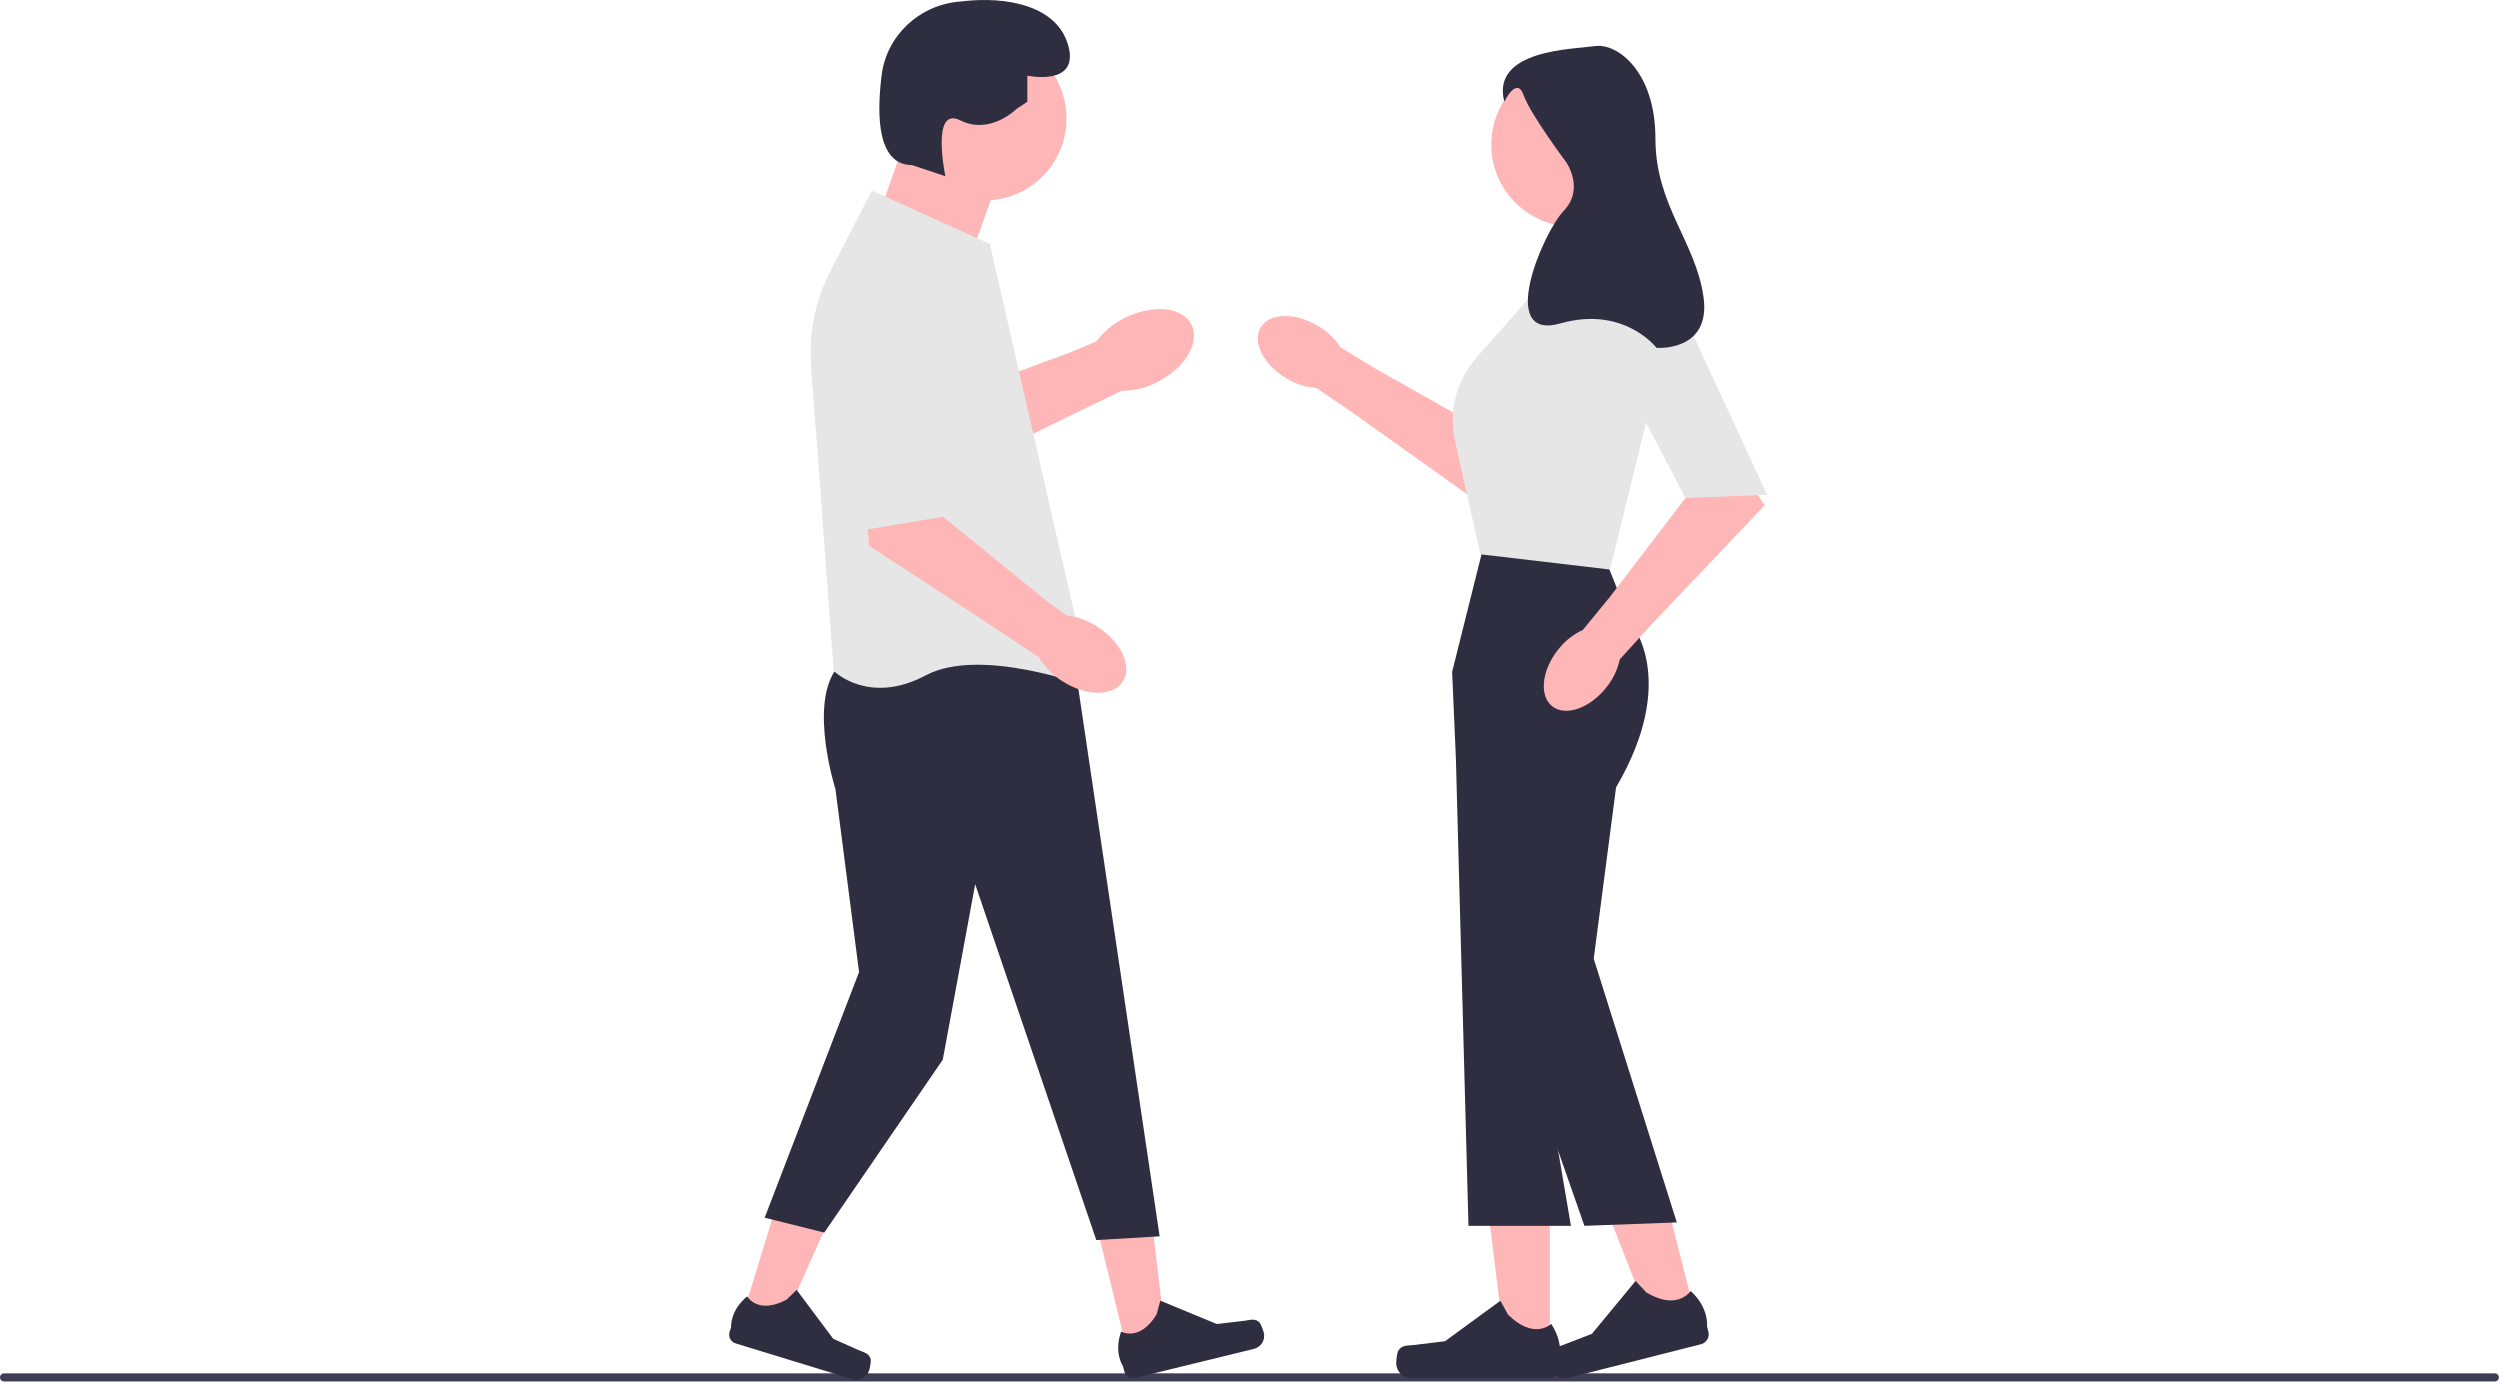 <svg width="732" height="405" viewBox="0 0 732 405" fill="none" xmlns="http://www.w3.org/2000/svg">
<g clip-path="url(#clip0_383_123)">
<path d="M0 403.297C0 403.957 0.53 404.487 1.19 404.487H730.48C731.14 404.487 731.67 403.957 731.67 403.297C731.67 402.637 731.14 402.107 730.48 402.107H1.19C0.53 402.107 0 402.637 0 403.297Z" fill="#3F3D56"/>
<path d="M254.285 136.563L260.53 114.676L269.635 119.362L313.655 103.072L321.045 99.937C323.235 97.015 326.094 94.661 329.38 93.07C337.547 88.98 346.278 89.878 348.881 95.076C351.483 100.273 346.973 107.802 338.802 111.893C335.561 113.572 331.964 114.45 328.314 114.454L303.144 126.667L269 143.546L254.285 136.563Z" fill="#FFB6B6"/>
<path d="M237.522 107.228L238.787 124.368L257.967 143.187L259.559 139.063L263.018 130.128L267.578 118.301L268.626 115.596L253.591 98.282L241.111 83.902C238.165 91.278 236.943 99.253 237.522 107.228Z" fill="#E6E6E6"/>
<path d="M385.81 95.365C388.508 96.913 390.796 99.085 392.483 101.699L403.066 108.146L434.908 126.068L447.083 139.866L436 149.302L396.774 121.326L385.433 113.605C382.328 113.383 379.322 112.421 376.667 110.798C369.968 106.833 366.585 100.162 369.109 95.9C371.633 91.637 379.109 91.397 385.81 95.365Z" fill="#FFB6B6"/>
<path d="M434.904 126.069L438.7 146.994L439.169 149.613L482.482 121.651L485.744 108.351L485.722 108.232L482.275 92.128L434.904 126.069Z" fill="#E6E6E6"/>
<path d="M217.011 386.603L228.055 389.985L246.358 348.996L230.058 344.004L217.011 386.603Z" fill="#FFB6B6"/>
<path d="M254.926 397.943C255.092 398.628 254.701 400.553 254.495 401.226C253.861 403.296 251.669 404.46 249.598 403.826L215.397 393.349C213.984 392.917 213.19 391.421 213.623 390.009L214.059 388.585C214.059 388.585 213.678 383.787 218.777 379.579C218.777 379.579 221.841 385.036 230.292 380.548L233.259 377.677L243.974 392.006L251.34 395.293C252.951 396.012 254.509 396.229 254.926 397.943Z" fill="#2F2E41"/>
<path d="M330.348 396.82L341.568 394.077L336.328 349.494L319.768 353.543L330.348 396.82Z" fill="#FFB6B6"/>
<path d="M368.727 387.171C369.22 387.674 369.869 389.528 370.036 390.212C370.55 392.315 369.262 394.437 367.159 394.951L332.411 403.443C330.976 403.794 329.529 402.915 329.178 401.48L328.824 400.034C328.824 400.034 326.043 396.106 328.272 389.882C328.272 389.882 333.696 393.003 338.662 384.824L339.742 380.839L356.28 387.671L364.29 386.728C366.042 386.521 367.492 385.911 368.727 387.171Z" fill="#2F2E41"/>
<path d="M453.795 395.759L440.847 395.758L434.688 345.816L453.798 345.817L453.795 395.759Z" fill="#FFB6B6"/>
<path d="M409.434 395.466C409.031 396.145 408.818 398.336 408.818 399.126C408.818 401.553 410.786 403.52 413.213 403.52H453.311C454.966 403.52 456.309 402.178 456.309 400.522V398.853C456.309 398.853 458.292 393.835 454.208 387.651C454.208 387.651 449.133 392.494 441.548 384.909L439.312 380.857L423.122 392.698L414.148 393.802C412.185 394.044 410.444 393.765 409.434 395.466Z" fill="#2F2E41"/>
<path d="M496.61 385.95L484.06 389.133L465.809 342.239L484.332 337.541L496.61 385.95Z" fill="#FFB6B6"/>
<path d="M453.539 396.574C453.316 397.331 453.648 399.508 453.842 400.273C454.439 402.625 456.83 404.049 459.183 403.452L498.049 393.592C499.654 393.185 500.625 391.554 500.218 389.949L499.808 388.331C499.808 388.331 500.496 382.979 495.017 377.989C495.017 377.989 491.288 383.931 482.072 378.445L478.907 375.067L466.126 390.525L457.7 393.803C455.856 394.52 454.1 394.677 453.539 396.574Z" fill="#2F2E41"/>
<path d="M433.911 161.799L471.005 166.163L477.551 182.528C477.551 182.528 491.734 198.893 473.187 230.532L466.641 280.718L490.969 357.925L463.912 358.925L438.142 285.182L426.274 221.804L425.183 196.711L433.911 161.799Z" fill="#2F2E41"/>
<path d="M436.093 218.531L426.274 221.804L429.969 358.925H459.969L436.093 218.531Z" fill="#2F2E41"/>
<path d="M314.447 192.893L339.54 361.997L320.993 363.088L285.536 258.898L276.045 310.279L241.35 360.906L223.895 356.542L251.532 284.626L244.623 231.078C244.623 231.078 236.986 207.076 244.623 196.166C252.26 185.256 314.447 192.893 314.447 192.893Z" fill="#2F2E41"/>
<path d="M478.096 56.518L478.642 77.793L462.822 82.702L456.822 77.793L455.186 59.791L478.096 56.518Z" fill="#FFB6B6"/>
<path d="M258.807 58.7L265.353 40.154L290.445 57.609L284.991 72.883L258.807 58.7Z" fill="#FFB6B6"/>
<path d="M426.034 129.08L429.525 144.681L433.463 162.301L471.419 166.763L482.482 121.651L485.744 108.351L485.722 108.232L482.275 92.128L479.078 77.247H456.571L432.318 104.686C428.336 109.203 425.957 114.865 425.466 120.756C425.237 123.517 425.423 126.321 426.034 129.08Z" fill="#E6E6E6"/>
<path d="M460.641 66.337C473.896 66.337 484.642 55.591 484.642 42.336C484.642 29.08 473.896 18.334 460.641 18.334C447.385 18.334 436.639 29.08 436.639 42.336C436.639 55.591 447.385 66.337 460.641 66.337Z" fill="#FFB6B6"/>
<path d="M288.263 58.7C301.519 58.7 312.265 47.954 312.265 34.699C312.265 21.443 301.519 10.697 288.263 10.697C275.007 10.697 264.261 21.443 264.261 34.699C264.261 47.954 275.007 58.7 288.263 58.7Z" fill="#FFB6B6"/>
<path d="M237.522 107.228L238.787 124.368L244.1 196.405L244.242 196.547C244.34 196.657 254.53 206.551 271.07 197.737C287.031 189.227 318.299 200.923 318.615 201.042L319.575 201.402L311.96 168.116L306.472 144.169L302.544 126.964L298.366 108.734L289.824 71.411L255.283 55.809L243.238 79.2C242.452 80.739 241.733 82.299 241.111 83.902C238.165 91.278 236.943 99.253 237.522 107.228Z" fill="#E6E6E6"/>
<path d="M297.537 31.971L300.81 29.789V22.152C300.81 22.152 316.084 25.425 312.811 13.424C309.538 1.423 294.386 -1.015 282.263 0.332C281.772 0.387 281.281 0.436 280.791 0.48C269.09 1.532 259.573 10.423 258.129 22.082C256.56 34.746 257.19 48.254 266.989 48.336L276.808 51.609C276.808 51.609 272.444 30.88 281.172 35.244C289.9 39.608 297.537 31.971 297.537 31.971Z" fill="#2F2E41"/>
<path d="M253.157 145.203L273.007 140.006L273.548 149.222L306.39 175.906L312.213 180.201C315.485 180.56 318.624 181.698 321.366 183.518C328.288 187.979 331.598 195.166 328.758 199.571C325.919 203.975 318.008 203.93 311.084 199.467C308.293 197.722 305.962 195.334 304.283 192.504L283.256 178.576L254.49 159.827L253.157 145.203Z" fill="#FFB6B6"/>
<path d="M266.047 77.793L283.614 87.768L280.329 150.609L246.711 156.222L266.047 77.793Z" fill="#E6E6E6"/>
<path d="M456.258 190.165C458.167 187.709 460.636 185.745 463.46 184.438L471.317 174.856L493.496 145.818L508.854 135.681L516.655 147.97L483.493 182.921L474.269 193.077C473.617 196.121 472.246 198.963 470.269 201.367C465.411 207.449 458.333 209.871 454.464 206.778C450.594 203.685 451.397 196.249 456.258 190.165Z" fill="#FFB6B6"/>
<path d="M465.345 92.013L486.07 77.21L517.405 144.879L493.496 145.818L465.345 92.013Z" fill="#E6E6E6"/>
<path d="M440.457 29.789C440.457 29.789 444.121 22.205 446.085 27.805C448.049 33.405 458.523 47.405 458.523 47.405C458.523 47.405 464.088 55.183 457.869 61.717C451.649 68.25 438.229 99.984 456.887 94.695C475.544 89.406 485.037 101.85 485.037 101.85C485.037 101.85 501.076 103.095 498.784 86.917C496.493 70.739 484.709 60.161 484.709 40.561C484.709 20.961 473.58 12.561 467.034 13.494C460.487 14.427 436.529 14.545 440.457 29.789Z" fill="#2F2E41"/>
</g>
<defs>
<clipPath id="clip0_383_123">
<rect width="731.67" height="404.487" fill="white"/>
</clipPath>
</defs>
</svg>
